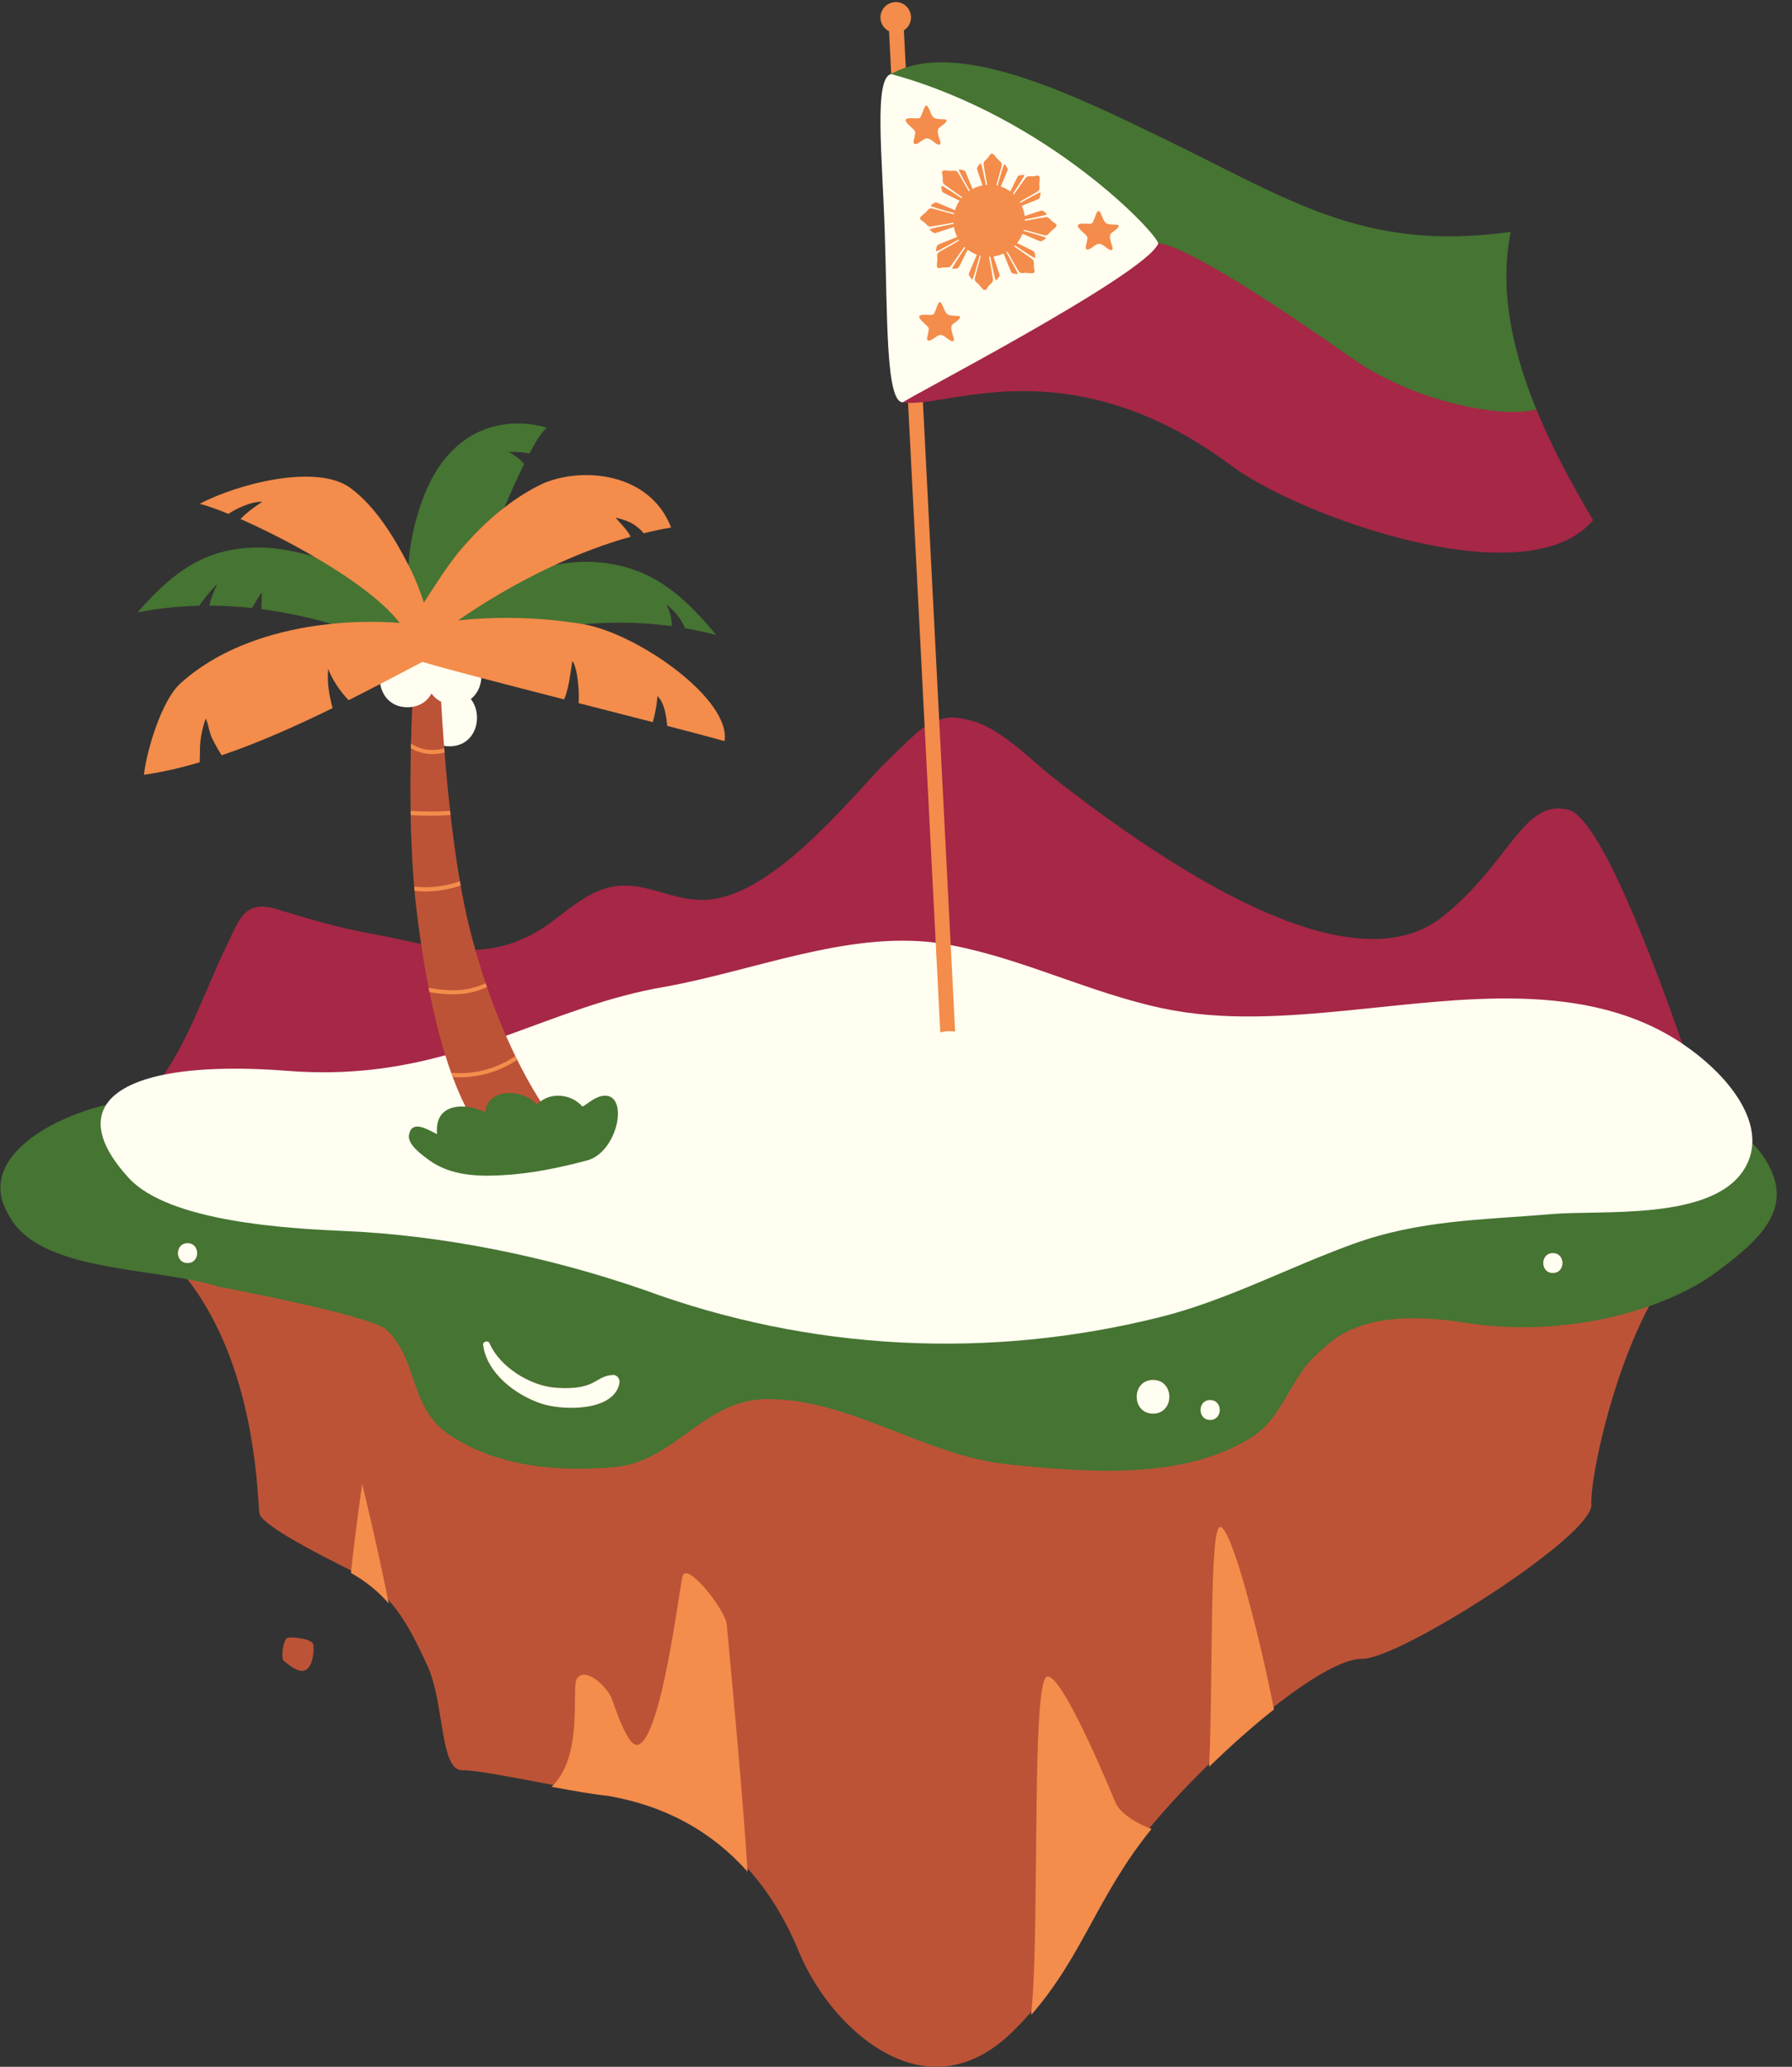<?xml version="1.0" encoding="UTF-8" standalone="no"?><svg xmlns="http://www.w3.org/2000/svg" xmlns:xlink="http://www.w3.org/1999/xlink" fill="#000000" height="500.5" preserveAspectRatio="xMidYMid meet" version="1" viewBox="-0.1 -0.5 433.9 500.5" width="433.9" zoomAndPan="magnify"><rect x="-0.1" y="-0.5" width="433.9" height="500.5" fill="#333333" stroke="none"/><defs><clipPath id="a"><path d="M 0 262 L 430.102 262 L 430.102 356 L 0 356 Z M 0 262"/></clipPath></defs><g><g id="change1_1"><path d="M 427.172 280.945 C 426.27 279.43 425.148 277.996 423.84 276.676 L 423.684 276.523 L 423.695 276.305 C 424.008 268.938 418.012 262.066 414.41 258.629 C 412.129 256.453 409.629 254.445 406.98 252.66 L 406.84 252.566 L 406.785 252.41 C 394.621 217.414 384.941 197.406 379.52 196.066 C 378.727 195.871 377.949 195.77 377.219 195.77 C 372.371 195.77 369.039 200.055 364.422 205.988 C 360.762 210.695 356.203 216.559 349.461 221.906 C 344.875 225.547 339.105 227.391 332.305 227.391 C 314.102 227.391 288.086 214.305 254.973 188.492 C 253.566 187.398 252.051 186.082 250.449 184.691 C 245.387 180.297 239.648 175.312 234.043 174.293 C 233 173.969 231.941 173.809 230.895 173.809 C 229.766 173.809 228.613 173.996 227.465 174.371 L 226.844 174.574 L 222.844 96.441 L 223.309 96.387 C 224.91 96.203 226.699 95.914 228.77 95.574 C 233.867 94.746 240.207 93.715 247.652 93.715 C 265.402 93.715 282.051 99.695 298.547 111.996 C 309.941 120.492 340.77 132.836 363.145 132.836 C 373.379 132.836 380.734 130.332 385.02 125.402 C 380.773 118.215 375.41 108.684 371.188 98.203 C 370.984 97.695 370.781 97.184 370.582 96.676 L 370.211 95.703 C 370.02 95.199 369.832 94.688 369.645 94.18 L 369.297 93.215 C 369.102 92.664 368.914 92.113 368.727 91.559 L 368.445 90.723 C 368.172 89.895 367.91 89.07 367.66 88.238 L 367.555 87.879 C 367.344 87.164 367.137 86.445 366.941 85.727 L 366.703 84.82 C 366.562 84.277 366.422 83.734 366.289 83.191 C 366.227 82.934 366.055 82.172 366.055 82.172 C 365.934 81.66 365.82 81.145 365.715 80.633 C 365.641 80.281 365.57 79.93 365.5 79.578 C 365.398 79.062 365.305 78.547 365.215 78.031 L 365.191 77.895 C 365.137 77.602 365.086 77.305 365.039 77.012 C 364.945 76.449 364.867 75.887 364.789 75.328 C 364.789 75.328 364.691 74.641 364.664 74.445 C 364.559 73.598 364.465 72.746 364.391 71.906 L 364.371 71.668 C 364.305 70.891 364.254 70.117 364.215 69.344 C 364.203 69.145 364.199 68.945 364.195 68.746 L 364.184 68.465 C 364.164 67.898 364.148 67.336 364.145 66.773 C 364.145 66.508 364.152 65.777 364.152 65.777 C 364.156 65.25 364.168 64.723 364.188 64.199 C 364.199 63.855 364.215 63.516 364.234 63.176 C 364.262 62.648 364.301 62.121 364.348 61.594 L 364.355 61.477 C 364.383 61.188 364.406 60.898 364.434 60.613 C 364.492 60.043 364.566 59.473 364.645 58.906 L 364.68 58.633 C 364.703 58.445 364.727 58.258 364.758 58.07 C 364.852 57.461 364.953 56.848 365.07 56.238 C 360.078 56.914 355.41 57.242 350.824 57.242 C 328.695 57.242 313.227 49.441 293.637 39.562 C 289.496 37.477 285.215 35.32 280.641 33.117 L 278.355 32.016 C 263.555 24.871 243.285 15.09 227.867 15.09 C 224.711 15.09 221.855 15.508 219.371 16.332 L 218.75 16.539 L 218.238 6.586 L 218.484 6.43 C 219.07 6.059 219.504 5.539 219.773 4.852 C 220.402 3.242 219.57 1.348 217.961 0.719 C 217.598 0.578 217.215 0.508 216.824 0.508 C 215.504 0.508 214.297 1.32 213.797 2.605 C 213.203 4.125 213.898 5.891 215.383 6.617 L 215.648 6.746 L 216.191 17.379 L 216.164 17.719 L 215.836 17.895 L 215.777 17.91 C 212.879 18.668 213.48 30.957 214.117 43.969 C 214.305 47.801 214.496 51.766 214.633 55.801 C 214.754 59.504 214.836 63.238 214.918 66.863 C 215.23 80.723 215.582 96.43 218.531 96.43 L 218.59 96.426 L 218.648 96.438 C 218.98 96.5 219.355 96.539 219.797 96.562 L 220.25 96.586 L 224.305 175.848 L 224.055 176.004 C 220.934 177.949 218.094 180.922 215.59 183.539 C 214.855 184.305 214.148 185.047 213.473 185.723 C 212.453 186.812 211.352 188.02 210.172 189.309 C 200.234 200.184 185.215 216.617 171.656 217.852 C 171.086 217.902 170.496 217.93 169.91 217.93 C 166.418 217.93 163.203 217.012 160.094 216.125 C 157.074 215.266 154.223 214.449 151.207 214.449 C 145.156 214.449 140.543 217.984 136.086 221.402 C 134.68 222.477 133.227 223.59 131.746 224.574 C 126.309 228.035 121.027 229.762 115.141 230.004 C 114.672 228.363 114.215 226.688 113.777 224.973 C 110.355 211.531 108.434 193.605 107.379 179.605 L 107.5 179.629 C 107.93 179.699 108.324 179.734 108.707 179.734 C 111.215 179.734 113.164 178.566 114.195 176.445 C 115.344 174.094 115.062 171.066 113.508 169.086 L 113.199 168.688 L 113.598 168.383 C 114.969 167.32 115.828 165.598 115.953 163.652 L 115.992 163.047 L 116.578 163.199 C 122.5 164.758 129.305 166.512 136.195 168.281 C 137.012 166.164 137.383 163.594 137.742 161.105 C 137.82 160.578 137.895 160.059 137.977 159.539 L 138.109 158.656 L 138.793 159.234 C 139.832 160.109 140.297 164 140.344 164.699 C 140.527 166.156 140.586 167.73 140.516 169.387 C 140.516 169.387 154.004 172.844 157.605 173.766 C 157.934 172.508 158.477 170.164 158.582 168.016 L 158.637 166.883 L 159.434 167.684 C 161.148 169.398 161.621 172.156 161.918 174.883 C 167.652 176.363 172.012 177.523 174.902 178.336 C 175.594 168.48 153.453 153.277 141.055 151.156 L 141.094 150.164 C 144.039 149.914 146.992 149.785 149.883 149.785 C 153.992 149.785 158.086 150.043 162.047 150.555 C 161.996 148.551 161.105 146.695 160.805 146.121 L 161.539 145.484 C 161.855 145.707 164.609 147.727 166.133 151.184 C 168.09 151.527 170.039 151.938 171.949 152.406 C 163.898 142.918 156.23 136.914 143.945 136.113 C 143.297 136.07 142.617 136.047 141.93 136.047 C 139.586 136.047 137.055 136.293 134.41 136.781 L 134.109 135.836 C 140.129 133.062 146.098 130.816 151.863 129.164 C 151.293 128.227 150.5 127.352 149.73 126.5 C 149.297 126.023 148.887 125.57 148.539 125.133 L 147.625 123.977 L 149.055 124.336 C 151.047 124.836 153.094 125.477 154.527 126.754 C 155.062 127.137 155.512 127.562 155.922 128.086 C 157.934 127.594 159.836 127.191 161.703 126.859 C 158.57 119.449 151.191 115.051 141.844 115.051 C 138.168 115.051 134.473 115.781 131.449 117.102 C 128.316 118.609 125.328 120.477 122.316 122.809 L 120.785 123.996 L 121.547 122.219 C 123.312 118.113 124.836 114.75 126.211 111.945 C 125.344 110.891 123.906 110.02 122.781 109.336 L 121.25 108.406 L 123.043 108.406 C 125.047 108.406 126.508 108.508 127.836 108.742 C 129.234 106.137 130.379 104.352 131.312 103.32 C 130.195 103.027 128.004 102.559 125.277 102.559 C 119.594 102.559 111.598 104.566 105.762 114.133 C 102.348 119.715 99.699 128.867 99.316 136.391 L 99.219 138.254 L 98.371 136.594 C 93.75 127.578 89.18 121.504 84.391 118.031 C 82.008 116.305 78.492 115.43 73.945 115.43 C 65.809 115.43 55.871 118.328 49.645 121.367 C 51.117 121.812 53.012 122.508 55.145 123.379 C 57.43 121.926 60.723 120.508 63.145 120.508 C 63.238 120.508 63.332 120.508 63.426 120.512 L 64.91 120.582 L 63.203 121.754 C 62.113 122.492 60.754 123.414 59.582 124.473 C 59.383 124.652 59.191 124.836 59 125.023 C 64.629 127.535 70.676 130.641 76.109 133.801 L 75.719 134.715 C 70.816 133.32 66.262 132.586 62.539 132.586 C 50.25 132.586 42.582 138.09 34.535 147.051 C 38.801 146.273 43.289 145.812 47.898 145.688 C 49.391 143.34 52.043 140.664 52.16 140.547 L 52.93 141.195 C 52.051 143.105 51.469 144.586 51.297 145.375 C 51.273 145.469 51.25 145.566 51.227 145.664 C 54.297 145.691 57.453 145.875 60.637 146.211 C 61.715 144.406 62.855 142.656 62.867 142.641 L 63.836 141.16 L 63.789 142.926 C 63.789 142.926 63.742 144.688 63.703 146.574 C 69.203 147.312 74.773 148.492 80.262 150.094 L 80.172 151.07 C 69.688 152.141 54.895 155.488 43.949 165.34 C 39.859 169.016 36.219 180.051 35.332 186.531 C 39.246 185.938 43.426 184.992 47.762 183.723 L 47.77 183.441 C 47.793 182.738 47.812 182.062 47.812 181.449 C 47.812 178.676 48.27 176.094 49.246 173.328 L 49.656 172.164 L 50.172 173.285 C 50.551 174.109 50.758 174.934 50.953 175.727 C 51.184 176.652 51.402 177.527 51.891 178.418 C 52.469 179.578 53.109 180.719 53.785 181.805 C 61.496 179.164 69.801 175.629 79.848 170.707 C 78.922 167.207 78.617 164.332 78.863 161.441 L 79.828 161.301 C 80.738 163.621 82.098 165.797 83.992 167.965 C 84.129 168.125 84.273 168.285 84.418 168.441 C 86.906 167.191 89.344 165.938 91.742 164.691 L 92.352 164.371 L 92.465 165.055 C 92.875 167.574 94.695 170.27 98.562 170.27 C 98.898 170.27 99.238 170.242 99.641 170.184 L 99.734 170.172 C 99.156 183.379 98.797 203.594 100.777 220.07 C 101.133 223.008 101.52 225.855 101.938 228.617 L 101.758 228.582 C 100.391 228.305 99.004 228.004 97.594 227.695 C 94.906 227.113 92.133 226.512 89.211 226.004 C 81.691 224.637 74.766 222.559 68.043 220.539 C 66.16 219.867 64.613 219.539 63.324 219.539 C 59.488 219.539 58.082 222.582 55.953 227.184 C 55.473 228.223 54.957 229.332 54.383 230.484 C 53.129 233.145 51.93 235.941 50.66 238.906 C 47.57 246.125 44.371 253.59 39.977 260.031 L 39.863 260.199 L 39.664 260.238 C 32.699 261.656 28.109 264.035 26.02 267.316 L 25.91 267.488 L 25.715 267.535 C 16.594 269.703 4.746 275.043 1.375 282.945 C -0.055 286.305 0.266 289.777 2.34 293.309 C 7.188 302.996 21.879 305.184 36.086 307.297 C 39.082 307.742 41.91 308.164 44.648 308.656 L 44.836 308.688 L 44.953 308.84 C 60.078 327.965 61.91 354.77 62.516 363.574 C 62.598 364.805 62.664 365.773 62.73 366.055 C 63.457 369.082 78.691 376.695 84.441 379.57 C 94.797 385.219 98.641 392.438 103.75 403.68 C 105.234 407.395 105.992 412.031 106.656 416.125 C 107.711 422.59 108.617 428.172 111.777 428.172 C 114.918 428.172 122.004 429.516 129.504 430.938 C 136.031 432.176 142.781 433.457 147.262 433.906 C 169.008 437.688 184.543 450.633 193.438 472.371 C 199.219 486.102 212.473 500 226.621 500 C 233.234 500 239.574 497.016 245.465 491.125 C 254.168 482.422 258.852 473.852 263.812 464.777 C 268.016 457.09 272.363 449.141 279.426 440.754 C 295.289 422.09 320.102 401.215 329.562 401.215 L 329.77 401.215 C 337.422 401.215 371.621 380.207 382.055 369.102 C 384.762 366.219 385.27 364.691 385.223 363.922 C 384.852 358.012 389.977 332.883 399.449 315.332 L 399.539 315.164 L 399.723 315.098 C 405.676 312.957 410.898 310.297 414.824 307.414 C 425.527 299.555 433.84 292.133 427.172 280.945" fill="#bc5337"/></g><g id="change1_2"><path d="M 69.562 396.105 C 68.488 396.352 67.828 401.145 68.652 401.723 C 69.059 402.004 72.199 404.996 74.02 403.867 C 75.906 402.699 76.051 398.141 75.672 397.508 C 74.93 396.27 70.637 395.855 69.562 396.105" fill="#bc5337"/></g><g id="change2_1"><path d="M 107.684 254.918 C 107.223 253.43 106.777 251.879 106.344 250.273 C 106.332 250.23 106.32 250.188 106.312 250.148 C 106.102 249.363 105.895 248.566 105.691 247.758 C 105.688 247.746 105.684 247.734 105.684 247.723 C 105.051 245.199 104.453 242.547 103.895 239.77 C 103.895 239.77 103.895 239.77 103.895 239.766 C 103.891 239.758 103.891 239.75 103.887 239.742 C 103.145 236.066 102.469 232.18 101.859 228.09 C 97.891 227.281 93.762 226.285 89.301 225.512 C 81.82 224.152 75.02 222.109 68.215 220.07 C 58.691 216.668 58.012 222.109 53.93 230.273 C 49.621 239.434 45.727 250.719 39.566 259.75 C 54.762 270.898 102.809 266.895 107.727 255.047 C 107.719 255.02 107.707 254.992 107.699 254.965 C 107.695 254.949 107.691 254.934 107.684 254.918" fill="#a62746"/></g><g id="change2_2"><path d="M 379.641 195.582 C 368.641 192.859 365.527 208.52 349.148 221.516 C 332.77 234.512 301.527 224.152 255.277 188.098 C 249.477 183.574 241.672 175.176 234.191 173.816 C 231.746 173.062 228.938 173.004 227.309 173.898 C 225.676 174.793 225.027 175.141 223.789 175.574 C 222.555 176.012 217.328 181.219 213.105 185.379 C 203.582 195.582 186.574 215.988 171.609 217.348 C 164.129 218.027 158.004 213.949 151.203 213.949 C 143.039 213.949 137.598 220.07 131.477 224.152 C 125.613 227.883 120.273 229.309 115.004 229.512 C 115.172 230.105 115.34 230.707 115.516 231.293 C 115.539 231.375 115.562 231.453 115.586 231.535 C 116.199 233.613 116.844 235.637 117.504 237.594 C 117.609 237.906 117.715 238.227 117.82 238.535 C 118.078 239.281 118.34 240.02 118.602 240.746 C 118.68 240.961 118.758 241.172 118.836 241.383 C 119.023 241.895 119.211 242.402 119.398 242.906 C 119.492 243.152 119.586 243.395 119.68 243.637 C 119.855 244.102 120.031 244.562 120.211 245.02 C 120.309 245.262 120.406 245.504 120.504 245.746 C 120.68 246.195 120.859 246.641 121.043 247.082 C 121.137 247.316 121.23 247.547 121.328 247.777 C 121.516 248.223 121.703 248.668 121.891 249.105 C 121.98 249.316 122.07 249.523 122.16 249.73 C 122.246 249.93 122.332 250.121 122.418 250.32 C 135.082 245.789 287.617 272.273 407.258 252.246 C 399.844 230.914 387.109 197.426 379.641 195.582" fill="#a62746"/></g><g id="change2_3"><path d="M 223.367 96.883 C 236.383 95.398 263.535 86.512 298.246 112.398 C 314.359 124.41 369.742 144.57 385.633 125.453 C 380.926 117.496 375.711 108.078 371.652 98.016 C 371.73 98.199 371.801 98.391 371.879 98.574 C 362.07 92.969 277.613 42.918 277.613 42.918 C 274.414 50.59 218.012 96.664 218.559 96.926 C 218.934 96.992 219.344 97.035 219.773 97.059 C 220.812 97.113 222.012 97.039 223.367 96.883" fill="#a62746"/></g><g clip-path="url(#a)" id="change3_3"><path d="M 375.898 307.766 C 372.801 307.766 372.801 302.953 375.898 302.953 C 379 302.953 379 307.766 375.898 307.766 Z M 292.91 343.348 C 289.812 343.348 289.812 338.539 292.91 338.539 C 296.016 338.539 296.016 343.348 292.91 343.348 Z M 279.086 341.828 C 273.82 341.828 273.82 333.668 279.086 333.668 C 284.348 333.668 284.348 341.828 279.086 341.828 Z M 149.879 334.523 C 148.461 341.367 136.148 341.082 131.113 339.441 C 124.914 337.426 117.781 332.145 116.883 325.164 C 116.777 324.371 118.098 324.016 118.41 324.75 C 120.871 330.535 128.312 335.113 134.387 335.551 C 137.473 335.773 140.918 335.754 143.715 334.219 C 145.406 333.289 146.391 332.566 148.312 332.473 C 149.426 332.414 150.078 333.539 149.879 334.523 Z M 45.309 305.359 C 42.211 305.359 42.211 300.551 45.309 300.551 C 48.41 300.551 48.41 305.359 45.309 305.359 Z M 427.602 280.688 C 426.641 279.074 425.492 277.633 424.195 276.324 C 424.105 278.41 255.84 272.141 188.02 276.086 C 174.844 276.855 162.129 276.906 149.895 276.52 C 152.352 271.004 152.73 264.012 149.734 263.223 C 146.961 262.496 136.887 261.805 130.789 266.215 C 130.457 266.453 130.148 266.734 129.867 267.051 C 127.027 263.145 117.797 262.793 117.441 268.828 C 115.906 268.109 114.227 267.641 112.625 267.5 C 108.992 267.176 98.031 269.258 95.742 272.359 C 68.543 269.387 44.957 266.16 25.602 267.051 C 11.07 270.504 -5.711 280.598 1.895 293.531 C 7.895 305.531 28.77 306.312 44.562 309.148 C 47.652 309.703 50.551 310.336 53.102 311.145 C 53.102 311.145 89.828 317.984 93.582 321.609 C 101.203 328.965 98.992 340.281 108.539 346.828 C 120.109 354.766 135.203 355.988 148.82 354.754 C 163.164 353.449 170.297 338.551 185.281 338.32 C 205.551 338.008 223.695 352.062 244.012 354.113 C 262.789 356.008 286.098 358.105 302.891 347.617 C 310.457 342.891 312.219 333.438 318.527 327.684 C 322.516 324.047 329.164 315.816 354.691 319.82 C 371.594 322.473 387.691 319.965 399.895 315.57 C 406.121 313.332 411.34 310.605 415.129 307.82 C 426.344 299.574 434.402 292.094 427.602 280.688" fill="#467432"/></g><g id="change3_1"><path d="M 280.336 58.492 C 280.336 58.492 285.336 56.684 327.027 86.098 C 343.449 97.684 365.531 100.844 371.875 98.578 C 371.801 98.391 371.727 98.203 371.652 98.016 C 371.449 97.508 371.246 97.004 371.051 96.492 C 370.926 96.172 370.801 95.852 370.68 95.527 C 370.488 95.023 370.301 94.516 370.113 94.008 C 369.996 93.688 369.883 93.367 369.766 93.047 C 369.574 92.5 369.387 91.949 369.199 91.398 C 369.105 91.121 369.012 90.844 368.918 90.566 C 368.648 89.742 368.387 88.922 368.141 88.094 C 368.102 87.977 368.07 87.855 368.035 87.738 C 367.824 87.023 367.617 86.309 367.426 85.594 C 367.344 85.293 367.27 84.992 367.188 84.695 C 367.047 84.152 366.91 83.613 366.777 83.074 C 366.695 82.734 366.617 82.398 366.539 82.059 C 366.426 81.551 366.312 81.039 366.203 80.531 C 366.133 80.184 366.059 79.836 365.992 79.484 C 365.891 78.973 365.797 78.461 365.707 77.945 C 365.648 77.605 365.586 77.27 365.531 76.93 C 365.441 76.371 365.363 75.816 365.285 75.258 C 365.242 74.965 365.199 74.676 365.16 74.383 C 365.055 73.539 364.961 72.699 364.887 71.855 C 364.879 71.777 364.875 71.703 364.871 71.625 C 364.805 70.855 364.754 70.086 364.715 69.316 C 364.699 69.023 364.695 68.734 364.684 68.445 C 364.664 67.887 364.648 67.328 364.645 66.77 C 364.645 66.438 364.648 66.109 364.648 65.777 C 364.656 65.258 364.664 64.734 364.684 64.215 C 364.695 63.879 364.715 63.539 364.73 63.203 C 364.762 62.68 364.801 62.156 364.844 61.637 C 364.871 61.309 364.898 60.984 364.93 60.66 C 364.988 60.098 365.062 59.535 365.141 58.973 C 365.176 58.695 365.207 58.422 365.25 58.145 C 365.379 57.309 365.523 56.477 365.695 55.648 C 329.816 60.684 311.641 47.48 280.855 32.664 C 262.918 24.031 235.793 10.355 219.215 15.855 C 217.98 16.262 216.801 16.77 215.691 17.402 C 215.676 17.41 215.66 17.414 215.648 17.422 C 215.648 17.422 234.461 28.27 244.406 34.535 C 262.59 45.98 269.578 50.555 280.336 58.492" fill="#467432"/></g><g id="change3_2"><path d="M 52.516 140.898 C 52.43 141.086 51.109 143.895 50.809 145.254 C 50.734 145.551 50.672 145.859 50.613 146.16 C 54.164 146.168 57.605 146.383 60.902 146.742 C 62.031 144.832 63.285 142.914 63.285 142.914 C 63.285 142.914 63.23 144.965 63.191 147.012 C 69.566 147.84 75.312 149.172 80.121 150.574 C 86.176 149.953 100.301 153.312 105.082 153.691 C 112.652 152.898 129.125 148.648 141.039 150.645 C 141.07 150.648 141.105 150.656 141.137 150.66 C 147.664 150.105 154.914 150.094 162.539 151.121 C 162.68 148.559 161.348 146.086 161.246 145.891 C 161.473 146.051 164.316 148.109 165.777 151.629 C 168.266 152.059 170.785 152.602 173.332 153.277 C 164.852 143.035 156.988 136.465 143.98 135.613 C 140.996 135.414 137.707 135.664 134.32 136.289 C 126.27 140 109.285 135.277 110.648 133.602 C 114.07 129.461 117.82 125.656 122.008 122.414 C 123.633 118.633 125.27 114.988 126.797 111.887 C 125.887 110.621 124.23 109.629 123.043 108.91 C 124.926 108.91 126.543 108.992 128.105 109.301 C 129.742 106.215 131.184 103.949 132.281 103.086 C 132.281 103.086 115.547 97.133 105.332 113.871 C 102.164 119.062 99.238 128.086 98.816 136.363 C 99.066 145.094 83.758 138.836 75.855 134.234 C 71.043 132.867 66.402 132.086 62.539 132.086 C 49.531 132.086 41.656 138.141 33.188 147.816 C 38.297 146.789 43.332 146.301 48.18 146.18 C 49.586 143.867 52.309 141.105 52.516 140.898" fill="#467432"/></g><g id="change4_1"><path d="M 414.754 258.266 C 412.359 255.977 409.852 253.988 407.258 252.246 C 383.918 236.535 353.277 241.562 326.363 244.176 C 311.367 245.629 296.188 246.816 281.336 243.664 C 263.887 239.965 247.672 231.695 230.098 228.363 C 227.801 228.352 227.801 228.352 226.465 227.785 C 204.922 225.047 182.527 234.531 161.066 238.434 C 147.141 240.758 135.082 245.789 122.418 250.32 C 122.531 250.582 122.648 250.848 122.762 251.105 C 122.84 251.277 122.918 251.453 122.992 251.621 C 123.219 252.121 123.445 252.613 123.672 253.102 C 123.727 253.219 123.781 253.34 123.836 253.457 C 124.113 254.051 124.395 254.641 124.676 255.215 C 124.676 255.219 124.68 255.223 124.68 255.227 C 124.828 255.535 124.98 255.832 125.129 256.133 C 126.5 258.898 127.871 261.414 129.211 263.664 C 129.215 263.668 129.219 263.676 129.223 263.68 C 129.484 264.121 129.746 264.551 130.004 264.973 C 130.012 264.98 130.02 264.992 130.023 265.004 C 130.277 265.414 130.531 265.812 130.781 266.203 C 130.781 266.207 130.785 266.211 130.785 266.215 C 133.746 263.969 138.312 264.531 140.871 267.406 C 141.207 267.781 144.422 264.195 147.191 264.922 C 151.953 266.172 149.012 278.77 141.938 280.547 C 135.191 282.32 128.445 283.738 121.344 284.098 C 115.309 284.449 108.918 284.098 103.949 280.547 C 102.527 279.48 98.266 276.641 98.977 274.156 C 99.688 270.605 103.594 273.09 105.723 274.156 C 105.219 268.848 108.672 267.148 112.625 267.504 C 112.215 266.691 111.809 265.844 111.414 264.961 C 111.406 264.941 111.398 264.926 111.391 264.906 C 110.746 263.469 110.121 261.938 109.52 260.316 C 109.52 260.316 109.52 260.316 109.516 260.312 C 109.516 260.312 109.516 260.312 109.516 260.309 C 109.391 259.969 109.262 259.629 109.137 259.281 L 109.137 259.277 C 108.902 258.625 108.672 257.957 108.445 257.277 C 108.414 257.188 108.387 257.102 108.355 257.012 C 108.145 256.367 107.934 255.715 107.723 255.047 C 96.551 258.102 84.316 259.977 69.605 258.828 C 57.223 257.863 47.09 258.223 39.566 259.75 C 32.508 261.188 27.758 263.66 25.598 267.051 C 22.781 271.477 24.367 277.461 31.074 284.762 C 40.855 295.422 69.66 297.012 83.52 297.613 C 106.988 298.637 132.496 303.738 155.965 311.898 C 196.07 326.633 239.324 328.828 280.758 318.461 C 297.051 314.383 311.887 306.387 327.609 300.711 C 343.59 294.941 358.629 294.926 375.34 293.531 C 387.59 292.418 414.598 295.293 422.312 282.5 C 423.523 280.488 424.105 278.41 424.195 276.324 C 424.473 269.84 419.98 263.258 414.754 258.266" fill="#fffef1"/></g><g id="change4_2"><path d="M 279.086 333.668 C 273.82 333.668 273.82 341.828 279.086 341.828 C 284.348 341.828 284.348 333.668 279.086 333.668" fill="#fffef1"/></g><g id="change4_3"><path d="M 292.91 338.539 C 289.812 338.539 289.812 343.352 292.91 343.352 C 296.016 343.348 296.016 338.539 292.91 338.539" fill="#fffef1"/></g><g id="change4_4"><path d="M 375.898 302.953 C 372.801 302.953 372.801 307.766 375.898 307.766 C 379 307.766 379 302.953 375.898 302.953" fill="#fffef1"/></g><g id="change4_5"><path d="M 45.309 300.551 C 42.211 300.551 42.211 305.359 45.309 305.359 C 48.41 305.359 48.41 300.551 45.309 300.551" fill="#fffef1"/></g><g id="change4_6"><path d="M 148.312 332.469 C 146.387 332.562 145.406 333.285 143.715 334.219 C 140.914 335.754 137.469 335.773 134.387 335.551 C 128.312 335.113 120.871 330.531 118.41 324.75 C 118.098 324.016 116.777 324.371 116.879 325.164 C 117.777 332.145 124.914 337.422 131.113 339.441 C 136.145 341.082 148.457 341.367 149.875 334.523 C 150.078 333.539 149.426 332.414 148.312 332.469" fill="#fffef1"/></g><g id="change4_7"><path d="M 218.559 96.926 C 218.008 96.664 277.141 66.168 280.336 58.496 C 280.523 56.527 253.953 27.91 215.652 17.422 C 211.48 18.516 213.504 36.746 214.133 55.812 C 214.801 76.043 214.324 97.141 218.559 96.926" fill="#fffef1"/></g><g id="change4_8"><path d="M 98.566 170.77 C 98.969 170.77 99.348 170.734 99.715 170.68 C 101.938 170.352 103.492 169.09 104.379 167.441 C 104.961 168.266 105.738 168.953 106.707 169.422 C 106.883 172.57 107.117 176.195 107.414 180.117 C 107.824 180.184 108.25 180.23 108.703 180.23 C 115.277 180.23 117.004 172.734 113.902 168.773 C 115.477 167.559 116.324 165.648 116.449 163.68 C 112.066 159.91 108.438 153.906 102.809 153.031 C 97.176 152.156 95.051 160.039 91.969 165.137 C 92.461 168.117 94.656 170.77 98.566 170.77" fill="#fffef1"/></g><g id="change5_1"><path d="M 165.148 381.281 C 164.219 385.277 159.992 420.422 154.363 422.02 C 151.984 422.699 149.023 413.594 148.023 410.84 C 147.023 408.082 141.582 402.852 139.574 406.043 C 138.148 408.312 141.34 424.703 133.457 432.195 C 138.637 433.16 143.633 434.043 147.18 434.398 C 161.129 436.824 172.367 443.121 180.922 452.77 C 179.727 433.484 176.184 396.25 175.863 392.859 C 175.531 389.32 166.078 377.289 165.148 381.281" fill="#f48c4b"/></g><g id="change5_2"><path d="M 84.879 380.402 C 88.707 382.582 91.629 385.039 94.027 387.812 C 91.629 375.449 87.602 358.836 87.602 358.836 C 87.602 358.836 86.066 369.219 84.879 380.402" fill="#f48c4b"/></g><g id="change5_3"><path d="M 269.922 435.867 C 269.922 435.867 257.141 404.449 253.414 405.512 C 249.688 406.578 251.551 462.922 249.836 484.336 C 249.75 485.422 249.664 486.453 249.578 487.449 C 262.195 472.977 265.633 458.492 278.727 442.395 C 274.641 440.922 270.926 438.379 269.922 435.867" fill="#f48c4b"/></g><g id="change5_4"><path d="M 295.238 369.301 C 292.703 370.086 293.66 406.355 292.66 427.367 C 297.863 422.277 303.262 417.492 308.363 413.461 C 305.195 396.965 297.977 368.453 295.238 369.301" fill="#f48c4b"/></g><g id="change5_5"><path d="M 218.758 6.848 C 219.395 6.441 219.922 5.852 220.211 5.105 L 220.242 5.031 C 220.973 3.156 220.02 0.98 218.145 0.25 C 216.27 -0.484 214.094 0.469 213.359 2.344 L 213.332 2.418 C 212.637 4.199 213.473 6.234 215.164 7.062 C 215.34 10.508 215.516 13.953 215.691 17.398 C 216.801 16.77 217.984 16.262 219.219 15.852 C 219.062 12.852 218.91 9.852 218.758 6.848" fill="#f48c4b"/></g><g id="change5_6"><path d="M 227.309 173.895 C 226.434 156.812 225.559 139.73 224.684 122.648 C 224.246 114.062 223.805 105.473 223.367 96.883 C 222.012 97.039 220.812 97.109 219.77 97.059 C 220.496 111.238 221.223 125.422 221.949 139.602 C 222.562 151.594 223.176 163.586 223.789 175.574 C 224.68 192.977 225.57 210.379 226.465 227.781 C 226.836 235.023 227.203 242.266 227.574 249.508 C 228.266 249.32 229.016 249.211 229.84 249.211 C 230.305 249.211 230.742 249.254 231.168 249.316 C 230.812 242.332 230.453 235.348 230.098 228.363 C 229.168 210.211 228.238 192.055 227.309 173.895" fill="#f48c4b"/></g><g id="change5_7"><path d="M 221.039 30.785 C 221.77 31.504 221.465 31.668 221.328 32.707 C 221.266 33.203 221.031 33.566 221.121 34.066 C 221.148 34.215 221.234 34.352 221.395 34.379 C 222.375 34.543 223.488 32.832 224.555 33.031 C 225.621 33.23 226.695 34.836 227.469 34.48 C 228.02 34.23 226.828 32.426 226.977 31.051 C 227.035 30.496 227.621 30.188 228.141 29.809 C 228.629 29.453 229.723 28.477 228.586 28.402 C 227.445 28.328 226.387 28.434 225.793 27.797 C 225.199 27.16 224.637 24.719 224.074 25.09 C 223.512 25.461 223.164 27.629 222.605 28.047 C 222.051 28.457 219.191 27.645 219.188 28.68 C 219.188 29.188 220.727 30.477 221.039 30.785" fill="#f48c4b"/></g><g id="change5_8"><path d="M 231.863 76 C 230.727 75.926 229.664 76.031 229.07 75.395 C 228.48 74.758 227.918 72.316 227.355 72.688 C 226.789 73.055 226.445 75.227 225.887 75.645 C 225.328 76.055 222.473 75.242 222.469 76.277 C 222.465 76.785 224.004 78.074 224.316 78.383 C 225.047 79.102 224.742 79.266 224.609 80.305 C 224.543 80.801 224.312 81.164 224.398 81.664 C 224.426 81.812 224.512 81.949 224.676 81.977 C 225.656 82.141 226.77 80.43 227.836 80.629 C 228.902 80.828 229.977 82.434 230.746 82.078 C 231.297 81.828 230.109 80.023 230.254 78.648 C 230.312 78.094 230.898 77.781 231.422 77.406 C 231.906 77.051 233 76.074 231.863 76" fill="#f48c4b"/></g><g id="change5_9"><path d="M 262.727 56.312 C 263.453 57.027 263.152 57.191 263.016 58.23 C 262.949 58.727 262.719 59.094 262.809 59.594 C 262.832 59.742 262.922 59.879 263.082 59.906 C 264.062 60.07 265.176 58.359 266.242 58.559 C 267.309 58.758 268.383 60.363 269.156 60.008 C 269.707 59.758 268.516 57.949 268.664 56.574 C 268.723 56.023 269.309 55.711 269.828 55.336 C 270.316 54.98 271.406 54.004 270.27 53.93 C 269.133 53.855 268.074 53.961 267.48 53.324 C 266.887 52.688 266.324 50.246 265.762 50.617 C 265.199 50.984 264.852 53.152 264.293 53.57 C 263.738 53.984 260.879 53.172 260.875 54.203 C 260.871 54.715 262.41 56.004 262.727 56.312" fill="#f48c4b"/></g><g id="change5_10"><path d="M 250.332 64.676 C 250.047 63.66 250.508 62.766 249.887 62.301 C 249.422 61.961 247.152 60.309 245.449 59.168 C 245.523 59.094 245.602 59.02 245.672 58.945 C 247.516 60.195 250.43 62.117 250.516 61.945 C 250.641 61.691 250.488 60.617 250.289 60.43 C 250.164 60.312 247.887 59.188 246.188 58.355 C 246.699 57.707 247.129 56.98 247.438 56.18 L 247.461 56.121 C 249.219 56.879 251.684 57.934 251.859 57.949 C 252.133 57.973 253.039 57.379 253.145 57.117 C 253.219 56.938 249.824 55.977 247.703 55.406 C 247.734 55.316 247.766 55.223 247.793 55.129 C 249.781 55.605 252.676 56.543 253.156 56.496 C 253.801 56.441 254.016 55.723 254.586 55.328 C 255.508 54.555 256.289 54.082 255.164 53.449 C 254.246 52.934 253.938 51.977 253.172 52.09 C 252.625 52.168 250.055 52.574 248.074 52.961 C 248.074 52.855 248.082 52.746 248.078 52.641 C 250.266 52.219 253.422 51.566 253.363 51.391 C 253.273 51.121 252.406 50.473 252.133 50.48 C 251.969 50.488 249.77 51.23 248.012 51.828 C 247.902 50.969 247.664 50.133 247.312 49.344 C 249.07 48.645 251.363 47.723 251.492 47.617 C 251.703 47.441 251.922 46.379 251.812 46.117 C 251.738 45.945 248.871 47.539 246.961 48.637 C 246.914 48.551 246.855 48.469 246.805 48.383 C 248.547 47.332 251.082 46.027 251.383 45.668 C 251.797 45.176 251.445 44.516 251.566 43.832 C 251.672 42.633 251.891 41.746 250.648 42.094 C 249.633 42.383 248.734 41.922 248.273 42.543 C 247.953 42.969 246.512 44.957 245.395 46.602 C 245.32 46.527 245.238 46.461 245.16 46.395 C 246.402 44.555 248.078 41.992 247.914 41.91 C 247.664 41.785 246.59 41.938 246.402 42.141 C 246.293 42.254 245.316 44.223 244.512 45.863 C 243.926 45.438 243.289 45.07 242.59 44.797 C 242.465 44.75 242.34 44.715 242.219 44.676 C 242.961 42.949 243.906 40.73 243.922 40.566 C 243.945 40.293 243.352 39.387 243.09 39.281 C 242.914 39.211 242.027 42.328 241.449 44.453 C 241.355 44.43 241.258 44.41 241.16 44.391 C 241.652 42.414 242.512 39.73 242.469 39.266 C 242.41 38.625 241.695 38.406 241.301 37.84 C 240.523 36.914 240.051 36.133 239.422 37.258 C 238.906 38.18 237.949 38.488 238.059 39.254 C 238.137 39.789 238.531 42.281 238.91 44.25 C 238.809 44.258 238.703 44.266 238.602 44.277 C 238.176 42.094 237.535 39.004 237.359 39.059 C 237.094 39.148 236.445 40.016 236.453 40.289 C 236.457 40.453 237.195 42.645 237.797 44.398 C 236.949 44.57 236.133 44.859 235.375 45.266 C 234.672 43.492 233.695 41.066 233.586 40.934 C 233.41 40.723 232.348 40.504 232.09 40.613 C 231.906 40.691 233.621 43.754 234.719 45.656 C 234.637 45.707 234.551 45.758 234.473 45.816 C 233.402 44.07 232.012 41.352 231.641 41.043 C 231.145 40.629 230.484 40.98 229.805 40.859 C 228.605 40.754 227.715 40.535 228.066 41.777 C 228.352 42.789 227.891 43.688 228.512 44.148 C 228.969 44.488 231.191 46.105 232.891 47.242 C 232.82 47.32 232.746 47.395 232.68 47.477 C 230.836 46.227 227.969 44.336 227.883 44.508 C 227.754 44.758 227.91 45.832 228.109 46.02 C 228.234 46.141 230.523 47.27 232.227 48.105 C 231.895 48.602 231.605 49.141 231.383 49.715 L 231.312 49.895 C 231.246 50.066 231.195 50.242 231.141 50.418 C 229.379 49.656 226.719 48.52 226.535 48.504 C 226.266 48.477 225.355 49.074 225.254 49.336 C 225.176 49.523 228.863 50.559 230.953 51.113 C 230.93 51.207 230.91 51.297 230.891 51.391 C 228.906 50.941 225.742 49.91 225.238 49.953 C 224.598 50.012 224.379 50.73 223.812 51.125 C 222.887 51.898 222.105 52.371 223.23 53.004 C 224.148 53.52 224.461 54.477 225.227 54.363 C 225.812 54.277 228.73 53.816 230.754 53.406 C 230.758 53.512 230.77 53.617 230.777 53.723 C 228.609 54.137 224.969 54.875 225.031 55.062 C 225.121 55.328 225.988 55.98 226.262 55.973 C 226.441 55.965 229.066 55.074 230.871 54.453 C 231.02 55.301 231.289 56.113 231.668 56.879 C 229.891 57.586 227.051 58.719 226.906 58.84 C 226.695 59.016 226.477 60.074 226.586 60.336 C 226.668 60.527 230.16 58.559 232 57.488 C 232.047 57.57 232.098 57.648 232.148 57.727 C 230.449 58.816 227.348 60.387 227.016 60.785 C 226.602 61.281 226.953 61.938 226.832 62.621 C 226.727 63.82 226.508 64.711 227.746 64.359 C 228.762 64.074 229.66 64.531 230.121 63.91 C 230.48 63.43 232.254 60.988 233.395 59.27 C 233.469 59.344 233.551 59.406 233.629 59.48 C 232.391 61.297 230.301 64.453 230.48 64.543 C 230.73 64.668 231.805 64.516 231.992 64.316 C 232.117 64.184 233.355 61.668 234.195 59.953 C 234.809 60.418 235.484 60.812 236.23 61.102 C 236.301 61.129 236.371 61.145 236.438 61.172 C 235.68 62.93 234.488 65.703 234.473 65.887 C 234.449 66.16 235.043 67.066 235.305 67.172 C 235.496 67.25 236.555 63.457 237.105 61.387 C 237.195 61.41 237.285 61.426 237.379 61.445 C 236.941 63.426 235.879 66.676 235.926 67.188 C 235.98 67.828 236.699 68.047 237.094 68.613 C 237.867 69.539 238.34 70.32 238.973 69.195 C 239.484 68.273 240.445 67.969 240.332 67.199 C 240.246 66.613 239.785 63.691 239.375 61.672 C 239.484 61.672 239.59 61.672 239.695 61.664 C 240.109 63.84 240.844 67.457 241.031 67.395 C 241.301 67.305 241.949 66.438 241.941 66.164 C 241.934 65.984 241.062 63.406 240.441 61.605 C 241.297 61.492 242.125 61.25 242.906 60.898 C 243.613 62.684 244.691 65.379 244.809 65.52 C 244.984 65.73 246.047 65.949 246.305 65.84 C 246.492 65.762 244.637 62.453 243.551 60.578 C 243.633 60.535 243.711 60.48 243.793 60.434 C 244.879 62.16 246.367 65.09 246.754 65.41 C 247.246 65.824 247.906 65.473 248.59 65.594 C 249.797 65.699 250.684 65.918 250.332 64.676" fill="#f48c4b"/></g><g id="change5_11"><path d="M 99.414 179.57 C 99.414 179.57 99.414 179.574 99.414 179.574 C 99.406 179.953 99.398 180.328 99.391 180.711 C 101.016 181.641 102.742 182.109 104.586 182.109 C 105.539 182.109 106.523 181.98 107.539 181.734 C 107.516 181.398 107.488 181.066 107.465 180.734 C 104.477 181.504 101.836 181.121 99.414 179.57" fill="#f48c4b"/></g><g id="change5_12"><path d="M 108.996 196.863 C 108.996 196.863 108.996 196.859 108.996 196.855 C 108.957 196.531 108.922 196.203 108.887 195.879 C 105.645 196.078 102.477 196.09 99.324 195.863 C 99.324 195.863 99.324 195.863 99.324 195.867 C 99.328 196.203 99.336 196.543 99.344 196.883 C 100.883 196.988 102.422 197.043 103.973 197.043 C 105.633 197.039 107.305 196.973 108.996 196.863" fill="#f48c4b"/></g><g id="change5_13"><path d="M 111.438 213.941 C 111.379 213.605 111.32 213.27 111.262 212.934 C 107.445 214.18 104.004 214.609 100.188 214.199 C 100.188 214.199 100.188 214.199 100.188 214.203 C 100.215 214.547 100.242 214.891 100.273 215.23 C 101.195 215.324 102.098 215.383 102.984 215.383 C 105.805 215.383 108.516 214.895 111.438 213.945 C 111.438 213.941 111.438 213.941 111.438 213.941" fill="#f48c4b"/></g><g id="change5_14"><path d="M 117.82 238.535 C 117.715 238.223 117.609 237.906 117.504 237.594 C 113.301 239.516 109.32 239.695 103.684 238.723 C 103.75 239.066 103.82 239.402 103.891 239.742 C 103.891 239.75 103.891 239.758 103.895 239.766 C 105.953 240.105 107.809 240.289 109.539 240.289 C 112.508 240.289 115.121 239.75 117.82 238.535" fill="#f48c4b"/></g><g id="change5_15"><path d="M 124.68 255.223 C 123.07 256.328 121.312 257.242 119.418 257.934 C 116.051 259.16 112.488 259.594 109.137 259.277 C 109.137 259.277 109.137 259.277 109.137 259.281 C 109.262 259.629 109.387 259.969 109.516 260.309 C 109.516 260.309 109.516 260.312 109.516 260.312 C 110.086 260.355 110.66 260.383 111.242 260.383 C 114.07 260.383 116.98 259.883 119.762 258.875 C 121.688 258.172 123.48 257.25 125.129 256.133 C 124.98 255.832 124.828 255.535 124.68 255.227 C 124.68 255.227 124.68 255.223 124.68 255.223" fill="#f48c4b"/></g><g id="change5_16"><path d="M 102.191 159.789 C 105.535 160.77 110.555 162.129 116.453 163.68 C 122.492 165.27 129.457 167.066 136.492 168.867 C 137.637 166.184 137.98 162.777 138.469 159.613 C 139.199 160.23 139.75 163.355 139.844 164.762 C 140.051 166.371 140.09 168.074 139.996 169.77 C 146.238 171.367 152.426 172.949 157.957 174.371 C 158.34 172.996 158.965 170.402 159.078 168.035 C 160.773 169.73 161.176 172.594 161.457 175.281 C 167.371 176.805 172.277 178.105 175.328 178.977 C 176.984 168.855 154.293 152.914 141.137 150.66 C 141.105 150.656 141.07 150.648 141.039 150.645 C 129.125 148.648 118.391 148.938 110.824 149.73 C 116.195 146.02 124.422 140.852 134.316 136.289 C 139.945 133.695 146.109 131.293 152.609 129.473 C 151.73 127.711 150.008 126.176 148.93 124.82 C 150.805 125.289 152.836 125.914 154.238 127.16 C 154.895 127.629 155.34 128.125 155.715 128.648 C 157.914 128.105 160.145 127.629 162.398 127.242 C 157.25 113.914 140.91 112.418 131.23 116.648 C 127.918 118.242 124.863 120.199 122.008 122.414 C 117.82 125.656 114.07 129.461 110.648 133.598 C 108.43 136.328 105.055 141.469 102.535 145.43 C 101.719 142.914 100.758 140.426 99.633 137.98 C 99.371 137.453 99.094 136.91 98.812 136.363 C 95.508 129.906 90.816 122.074 84.684 117.625 C 76.512 111.707 57.344 116.68 48.266 121.508 C 49.828 121.883 52.242 122.723 55.191 123.941 C 57.605 122.359 61.059 120.898 63.398 121.012 C 62.27 121.789 60.629 122.855 59.246 124.102 C 58.852 124.453 58.488 124.82 58.148 125.195 C 63.379 127.5 69.723 130.664 75.855 134.234 C 84.406 139.215 92.543 144.984 96.676 150.348 C 91.898 149.973 86.176 149.953 80.121 150.574 C 67.668 151.844 53.777 155.816 43.613 164.965 C 39.055 169.066 35.434 181.102 34.75 187.121 C 39.16 186.492 43.68 185.453 48.246 184.098 C 48.277 183.16 48.312 182.254 48.312 181.449 C 48.312 178.641 48.781 176.141 49.715 173.492 C 50.504 175.203 50.504 176.926 51.438 178.641 C 52.066 179.895 52.777 181.156 53.574 182.402 C 62.586 179.344 71.703 175.262 80.434 170.977 C 79.594 167.895 79.078 164.809 79.359 161.484 C 80.371 164.059 81.859 166.285 83.609 168.289 C 83.832 168.551 84.066 168.805 84.312 169.059 C 86.914 167.75 89.465 166.438 91.973 165.137 C 95.496 163.305 98.922 161.5 102.191 159.789" fill="#f48c4b"/></g></g></svg>